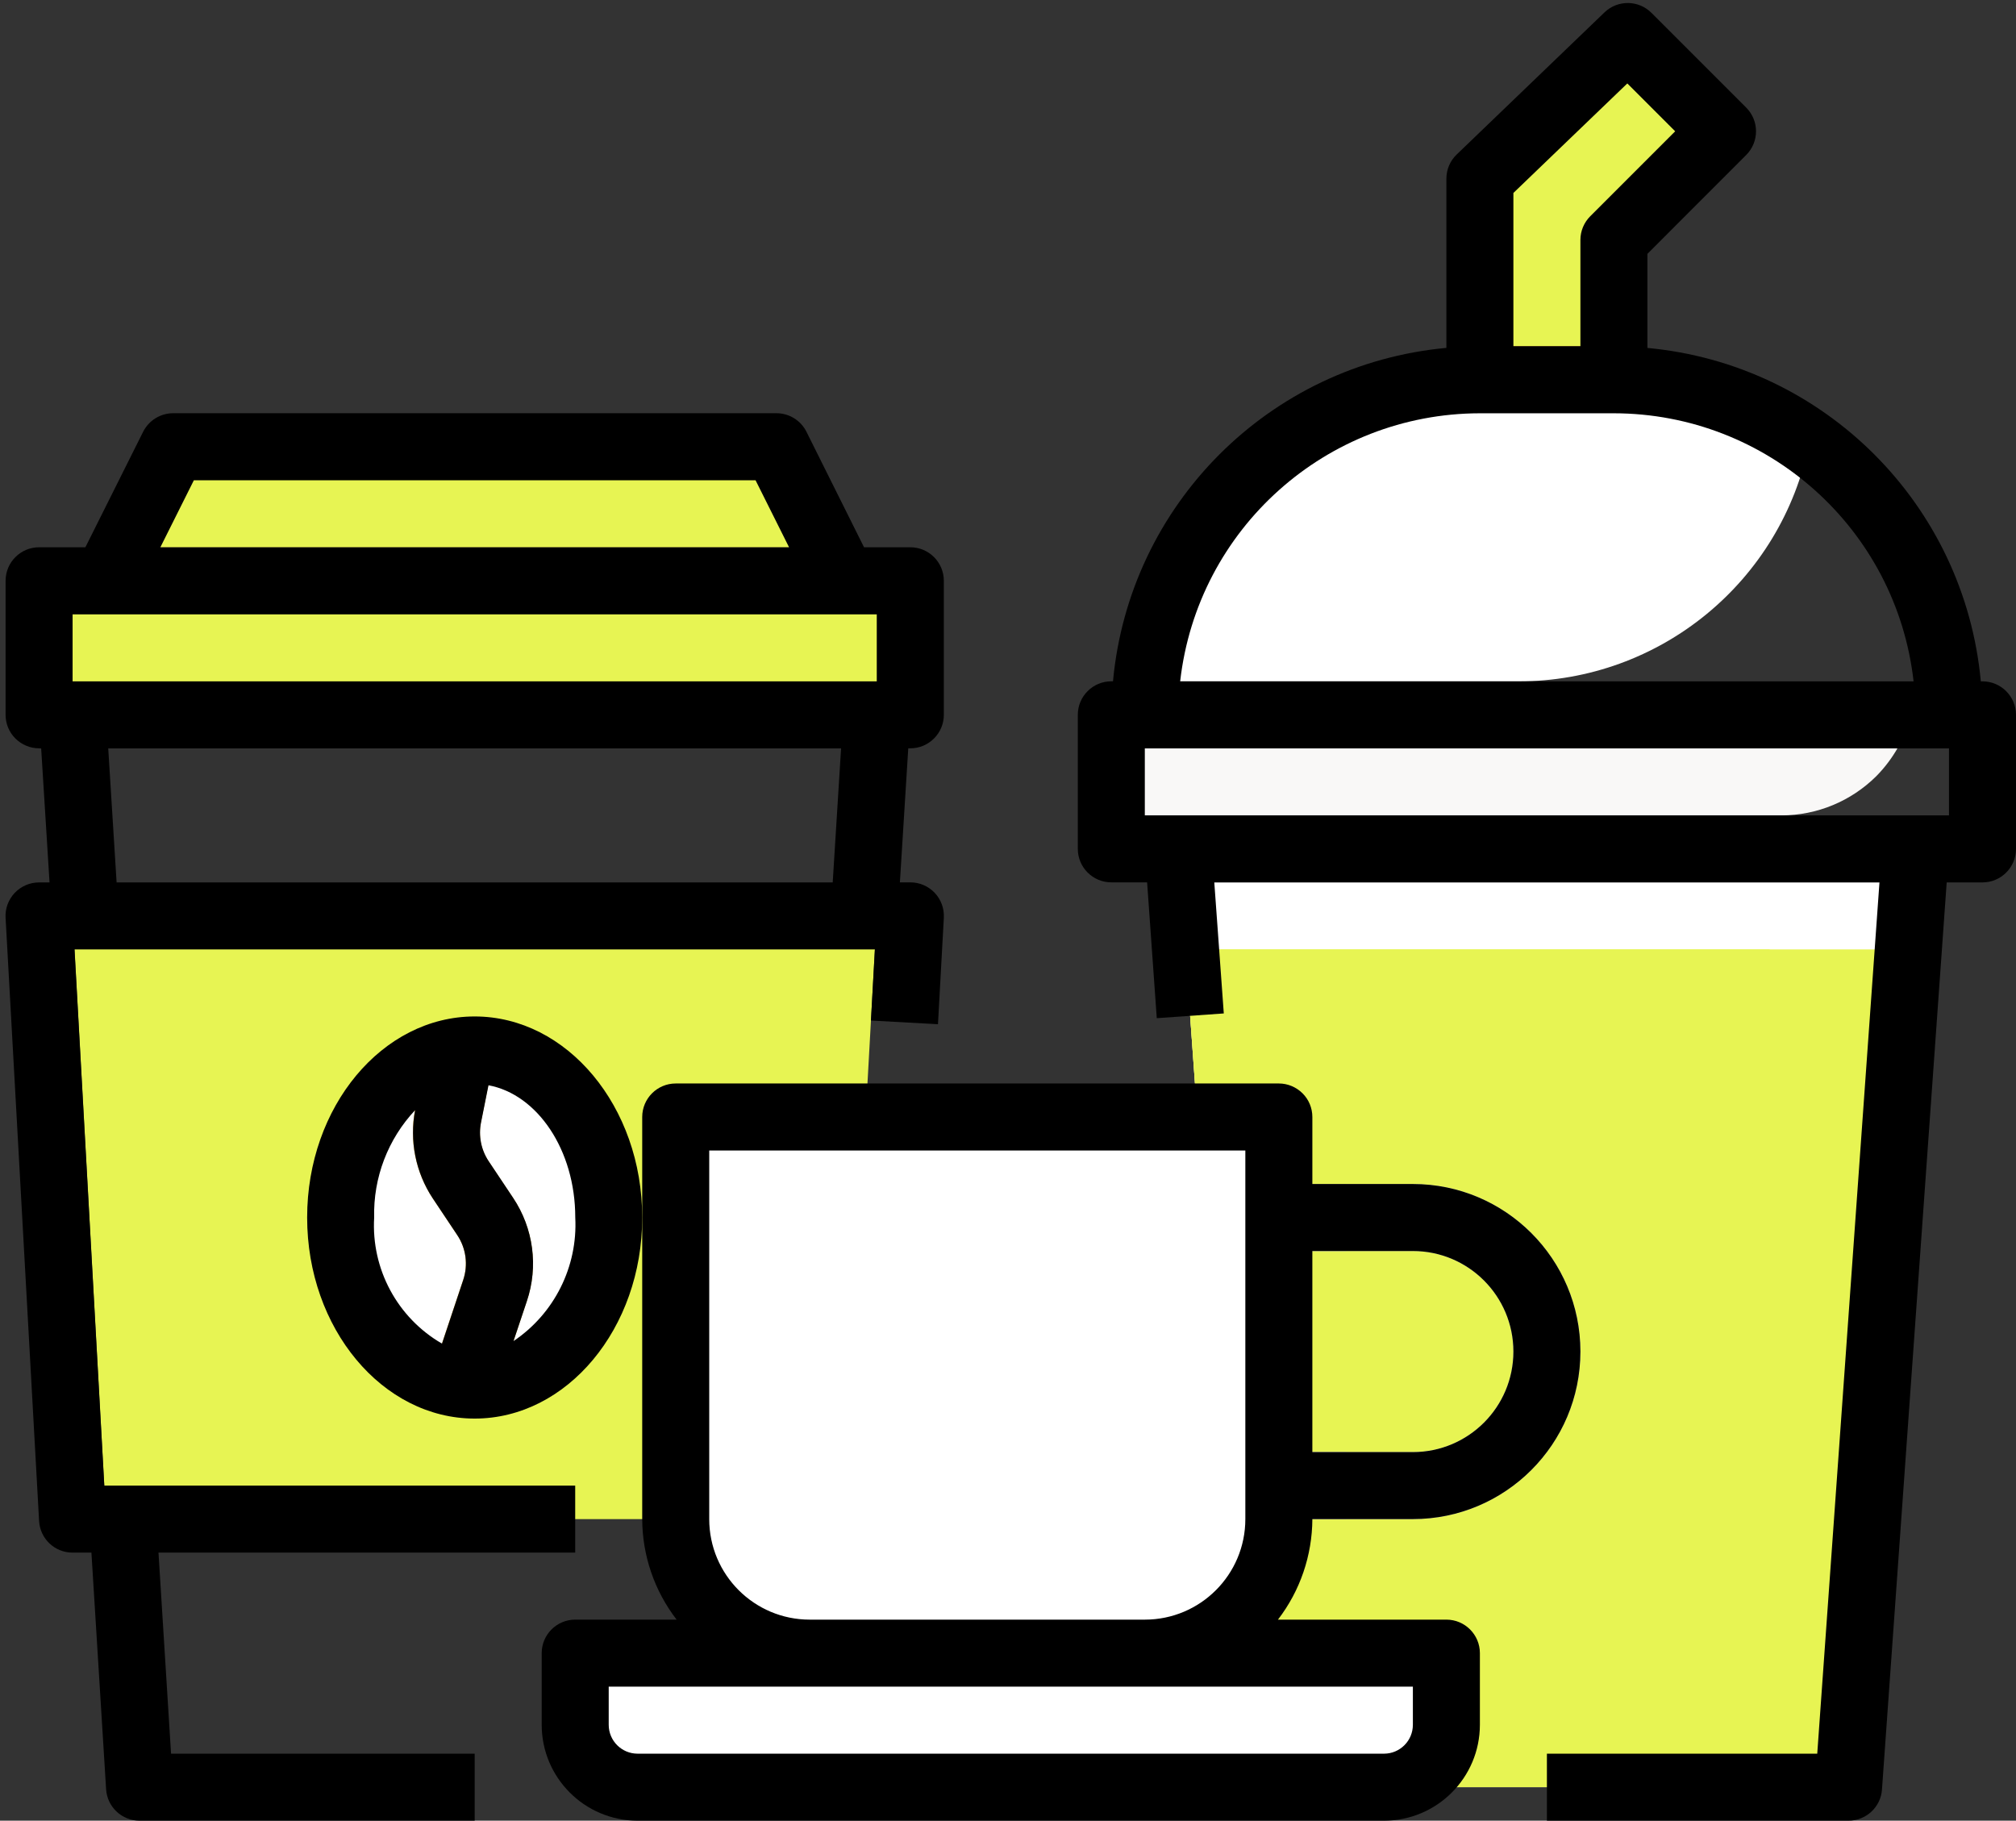 <?xml version="1.0" encoding="UTF-8"?> <svg xmlns="http://www.w3.org/2000/svg" xmlns:xlink="http://www.w3.org/1999/xlink" id="Layer_1" viewBox="0 0 361 326"><rect x="0" y="0" width="361" height="326" fill="#333333" stroke="none"/><defs><style>.cls-1{fill:none;}.cls-2{clip-path:url(#clippath);}.cls-3{fill:#f9f8f7;}.cls-4{fill:#e7f453;}.cls-5{fill:#fff;}.cls-6{fill:#936c4a;}.cls-7{fill:#d8a471;}.cls-8{fill:#d8d8d8;}.cls-9{fill:#d1d1d1;}.cls-10{fill:#d67d2d;}.cls-11{fill:#e0e0e0;}</style><clipPath id="clippath"><rect class="cls-1" width="361" height="326"></rect></clipPath></defs><path class="cls-4" d="m157,164l-6,108H19l-6-108h144Zm0,0"></path><path class="cls-5" d="m343,152l-1.26,18-10.74,150h-108l-10.74-150-1.26-18h132Zm0,0"></path><path class="cls-3" d="m342.22,128c-1.08,4.15-3.23,7.93-6.24,10.98-4.52,4.49-10.62,7.01-16.98,7.02h-120v-18h143.22Zm0,0"></path><path class="cls-4" d="m308.46,23.52l-16.97-16.97-26.48,25.46v36h24v-25.03l19.46-19.45Zm0,0"></path><path class="cls-8" d="m343,152l-.42,6h-131.16l-.42-6h132Zm0,0"></path><path class="cls-4" d="m341.74,170l-10.74,150h-108l-.84-12-9.9-138h129.48Zm0,0"></path><path class="cls-4" d="m316.9,170l-4.86,67.74c-2.82,39.6-35.78,70.28-75.48,70.26h-14.4l-9.9-138h104.64Zm0,0"></path><path class="cls-5" d="m259,296v12.84c0,2.96-1.17,5.8-3.26,7.9-2.09,2.09-4.94,3.27-7.9,3.26H114.16c-6.13-.08-11.08-5.03-11.16-11.16v-12.84h156Zm0,0"></path><path class="cls-5" d="m229,200v72c0,13.25-10.75,24-24,24h-60c-13.24-.03-23.97-10.76-24-24v-72h108Zm0,0"></path><path class="cls-11" d="m253,272h-24v-12h24c9.94,0,18-8.06,18-18s-8.06-18-18-18h-24v-12h24c16.57,0,30,13.43,30,30s-13.43,30-30,30h0Zm0,0"></path><rect class="cls-4" x="7" y="104" width="156" height="24"></rect><path class="cls-4" d="m151,104H19l12-24h108l12,24Zm0,0"></path><path class="cls-6" d="m151,104H19l3-6h126l3,6Zm0,0"></path><rect class="cls-10" x="265" y="62" width="24" height="6"></rect><path class="cls-5" d="m109,218c0-15-8.85-27.34-20.4-29.54l-2.5,12.53c-.48,2.4.01,4.89,1.37,6.94l4.38,6.55c3.65,5.44,4.57,12.28,2.47,18.5l-4.8,14.46c11.09-2.64,19.49-14.8,19.49-29.43h0Zm0,0"></path><path class="cls-5" d="m81.87,221.12l-4.37-6.55c-3.11-4.69-4.24-10.42-3.15-15.94l1.69-8.43c-9.77,5.77-15.55,16.46-15.04,27.79-.59,11.79,5.76,22.84,16.25,28.26l5.7-17.09c.91-2.7.52-5.68-1.08-8.05h0Zm0,0"></path><path class="cls-7" d="m91.86,214.47l-4.38-6.55c-1.35-2.04-1.84-4.53-1.37-6.94l2.5-12.53c-1.19-.27-2.41-.42-3.62-.46-3.12.02-6.19.78-8.96,2.21l-1.69,8.43c-1.09,5.52.04,11.25,3.15,15.94l4.37,6.55c1.59,2.37,1.99,5.34,1.08,8.05l-5.7,17.09c3.82,1.82,8.16,2.24,12.27,1.2l4.8-14.46c2.11-6.22,1.2-13.07-2.45-18.53h0Zm0,0"></path><path class="cls-5" d="m241,296v.9c-.02,9.44-7.66,17.09-17.1,17.1h-119.58c-.86-1.58-1.32-3.36-1.32-5.16v-12.84h138Zm0,0"></path><rect class="cls-9" x="229" y="212" width="12" height="12"></rect><rect class="cls-9" x="229" y="260" width="12" height="12"></rect><path class="cls-5" d="m323.98,79.28c-4.94,24.84-26.75,42.74-52.08,42.72h-66.6c1.23-12.73,6.58-24.72,15.24-34.14.63-.8,1.31-1.56,2.04-2.28,7.36-7.37,16.53-12.69,26.58-15.42,5.15-1.45,10.48-2.18,15.84-2.16h24c12.55-.02,24.8,3.93,34.98,11.28h0Zm0,0"></path><path class="cls-5" d="m248.8,75.08c-.81,3.09-2.85,5.71-5.64,7.26l-10.5,5.82c-3.79,2.13-8.44,2.02-12.12-.3.63-.8,1.31-1.56,2.04-2.28,7.36-7.37,16.53-12.69,26.58-15.42.24,1.64.12,3.33-.36,4.92h0Zm0,0"></path><g class="cls-2"><path d="m85,182c-16.54,0-30,16.15-30,36s13.46,36,30,36,30-16.14,30-36-13.46-36-30-36h0Zm-18,36c-.18-7.13,2.46-14.04,7.34-19.23-1.05,5.48.08,11.16,3.16,15.81l4.37,6.55c1.59,2.37,1.99,5.34,1.08,8.05l-3.8,11.4c-7.99-4.62-12.69-13.36-12.15-22.57h0Zm24.95,22.13l2.4-7.16c2.09-6.21,1.18-13.05-2.47-18.5l-4.37-6.55c-1.36-2.04-1.85-4.53-1.37-6.94l1.33-6.66c8.74,1.62,15.54,11.56,15.54,23.67.46,8.8-3.74,17.21-11.05,22.13h0Zm0,0"></path><path d="m7,134h.37l1.5,24h-1.87c-1.65,0-3.23.68-4.37,1.88-1.13,1.2-1.73,2.81-1.63,4.46l6,108c.18,3.18,2.81,5.67,6,5.66h3.37l2.63,42.38c.2,3.16,2.83,5.63,6,5.62h60v-12H30.63l-2.25-36h74.62v-12H18.68l-5.33-96h143.31l-.7,12.73,12,.66,1.05-19.06c.09-1.65-.5-3.26-1.63-4.46-1.14-1.2-2.71-1.88-4.37-1.88h-1.87l1.5-24h.37c3.31,0,6-2.69,6-6v-24c0-3.31-2.69-6-6-6h-8.29l-10.31-20.68c-1.02-2.04-3.11-3.33-5.4-3.32H31c-2.27,0-4.35,1.29-5.37,3.32l-10.34,20.68H7c-3.31,0-6,2.69-6,6v24c0,1.59.63,3.12,1.76,4.24s2.65,1.76,4.24,1.76h0Zm142.12,24H20.88l-1.5-24h131.23l-1.5,24ZM34.71,86h100.59l6,12H28.71l6-12Zm-21.71,24h144v12H13v-12Zm0,0"></path><path d="m355,122h-.3c-2.93-31.68-28.02-56.77-59.7-59.7v-16.85l17.69-17.7c2.34-2.34,2.34-6.14,0-8.48l-16.97-16.97c-2.31-2.31-6.04-2.35-8.4-.09l-26.48,25.46c-1.18,1.13-1.84,2.69-1.84,4.32v30.3c-31.68,2.93-56.77,28.02-59.7,59.7h-.3c-3.31,0-6,2.69-6,6v24c0,3.31,2.69,6,6,6h6.41l1.73,24.32,12-.85-1.7-23.46h119.11l-11.14,156h-48.41v12h54c3.15,0,5.78-2.43,6-5.57l11.59-162.43h6.41c3.31,0,6-2.69,6-6v-24c0-3.31-2.69-6-6-6h0Zm-84-87.45l20.4-19.61,8.57,8.57-15.21,15.21c-1.12,1.12-1.76,2.65-1.76,4.24v19.03h-12v-27.45Zm-6,39.45h24c27.49.04,50.58,20.68,53.66,48h-131.33c3.09-27.32,26.18-47.96,53.66-48h0Zm84,72h-144v-12h144v12Zm0,0"></path></g><path d="m229,194h-108c-3.31,0-6,2.69-6,6v72c.02,6.51,2.18,12.84,6.16,18h-18.16c-3.31,0-6,2.69-6,6v12.83c.01,9.48,7.69,17.16,17.17,17.17h133.66c9.48-.01,17.16-7.69,17.17-17.17v-12.83c0-3.31-2.69-6-6-6h-30.16c3.97-5.16,6.13-11.49,6.16-18h18c16.57,0,30-13.43,30-30s-13.43-30-30-30h-18v-12c0-1.59-.63-3.12-1.76-4.24s-2.65-1.76-4.24-1.76h0Zm24,114.83c0,2.86-2.32,5.17-5.17,5.17H114.17c-2.86,0-5.17-2.32-5.17-5.17v-6.83h144v6.83Zm-108-18.83c-9.94,0-18-8.06-18-18v-66h96v66c0,9.94-8.06,18-18,18h-60Zm108-66c9.94,0,18,8.06,18,18s-8.06,18-18,18h-18v-36h18Zm0,0"></path></svg> 